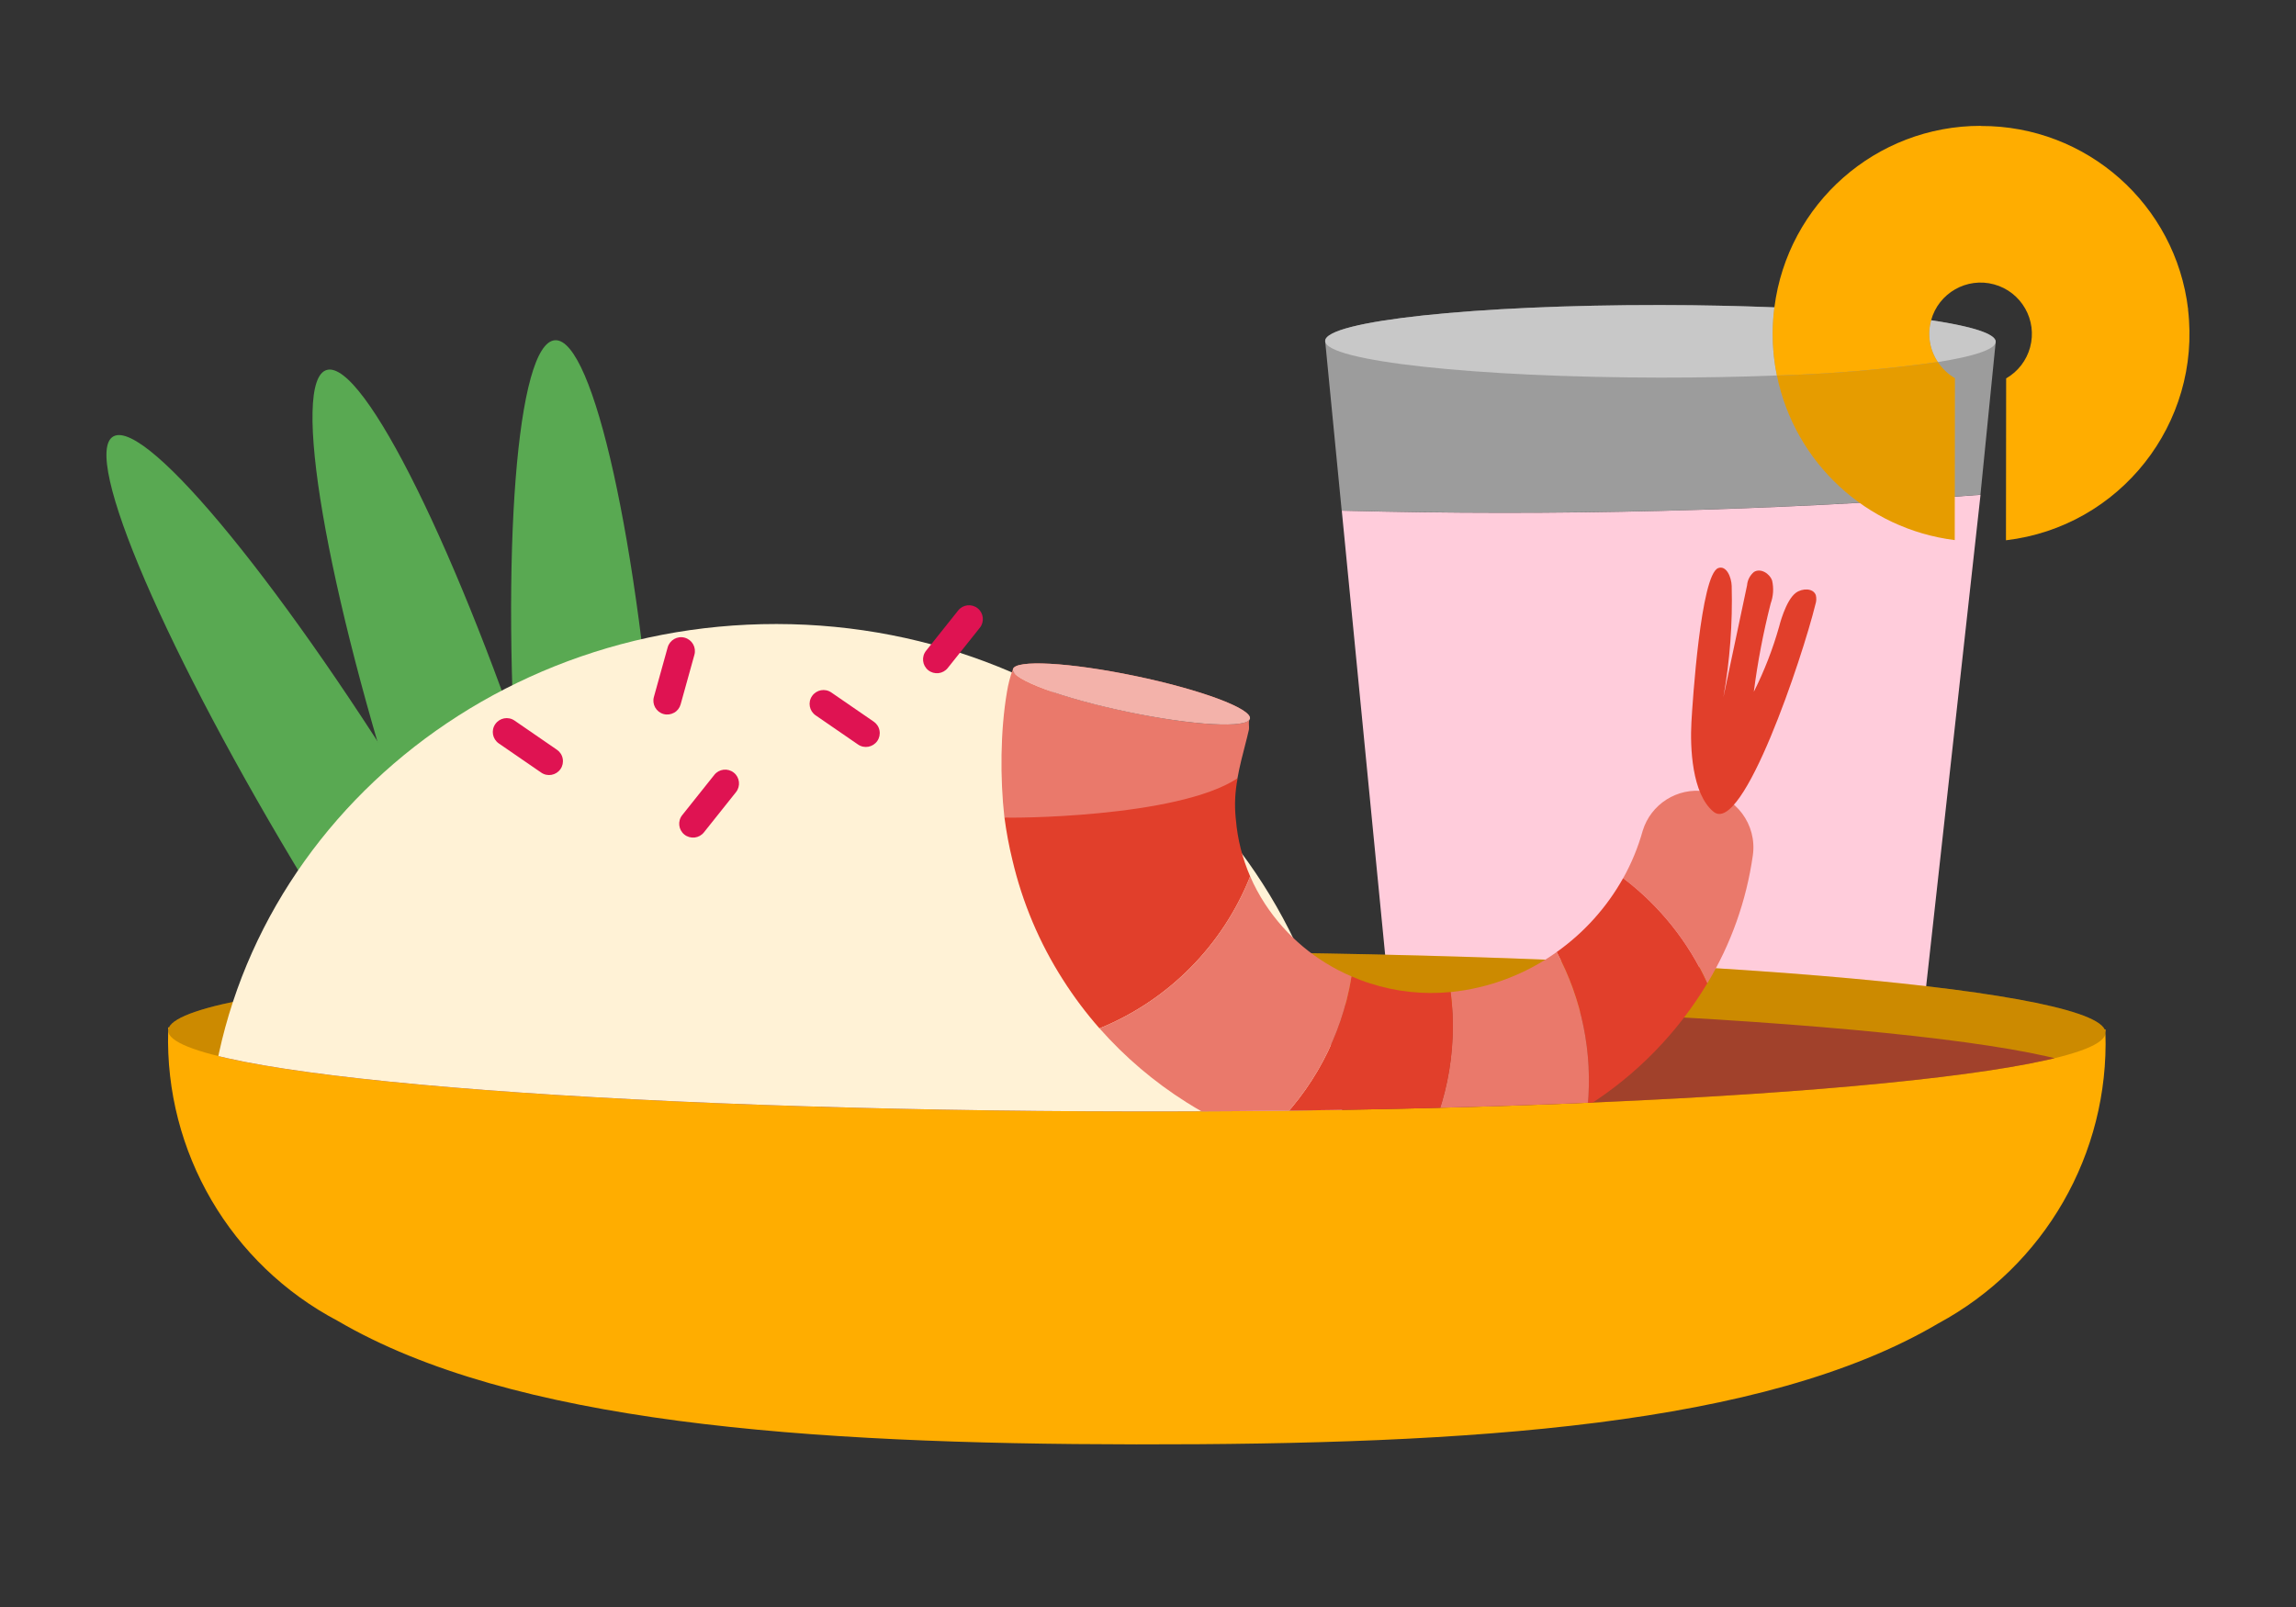 <?xml version="1.0" encoding="UTF-8"?>
<svg xmlns="http://www.w3.org/2000/svg" xmlns:xlink="http://www.w3.org/1999/xlink" viewBox="0 0 500 350">
  <rect x="0" y="0" width="500" height="350" fill="#333333" stroke="none"/>
  <defs>
    <style>
      .cls-1 {
        fill: none;
      }

      .cls-2 {
        fill: #ea796b;
      }

      .cls-3 {
        fill: #ffccdb;
      }

      .cls-4 {
        fill: #ffad00;
      }

      .cls-5 {
        fill: #ffad00;
      }

      .cls-6 {
        fill: #fff2d6;
      }

      .cls-7 {
        fill: #df1352;
      }

      .cls-8 {
        fill: #d9d9d9;
      }

      .cls-9 {
        fill: #f3b2aa;
      }

      .cls-10, .cls-11, .cls-12, .cls-13 {
        isolation: isolate;
      }

      .cls-14 {
        clip-path: url(#clippath-1);
      }

      .cls-15 {
        clip-path: url(#clippath-3);
      }

      .cls-16 {
        clip-path: url(#clippath-4);
      }

      .cls-17 {
        clip-path: url(#clippath-2);
      }

      .cls-18 {
        clip-path: url(#clippath-6);
      }

      .cls-19 {
        clip-path: url(#clippath-5);
      }

      .cls-20 {
        opacity: .63;
      }

      .cls-11 {
        opacity: .77;
      }

      .cls-11, .cls-12, .cls-13 {
        mix-blend-mode: multiply;
      }

      .cls-12 {
        opacity: .1;
      }

      .cls-13 {
        opacity: .2;
      }

      .cls-21 {
        fill: #d5d5d5;
      }

      .cls-22 {
        fill: #a1412b;
      }

      .cls-23 {
        fill: #e13f2b;
      }

      .cls-24 {
        clip-path: url(#clippath);
      }

      .cls-25 {
        fill: #59a952;
      }
    </style>
    <clipPath id="clippath">
      <rect class="cls-1" x="338.95" y="16.07" width="45.27" height="146.02" transform="translate(272.12 450.57) rotate(-89.94)"/>
    </clipPath>
    <clipPath id="clippath-1">
      <rect class="cls-1" x="329.88" y="25.13" width="15.8" height="98.38" transform="translate(263.09 412.02) rotate(-89.94)"/>
    </clipPath>
    <clipPath id="clippath-2">
      <rect class="cls-1" x="422.83" y="67.07" width="9.1" height="14.47" transform="translate(352.62 501.61) rotate(-89.94)"/>
    </clipPath>
    <clipPath id="clippath-3">
      <rect class="cls-1" x="386.94" y="78.84" width="38.77" height="38.76" transform="translate(307.67 504.44) rotate(-89.94)"/>
    </clipPath>
    <clipPath id="clippath-4">
      <rect class="cls-1" x="230.18" y="13.73" width="34.77" height="421.91" transform="translate(22.62 472.02) rotate(-89.94)"/>
    </clipPath>
    <clipPath id="clippath-5">
      <path class="cls-1" d="M36.62,224.46c-.01,9.6,94.43,17.49,210.94,17.61,116.51.12,210.96-7.56,210.97-17.16s-94.43-17.49-210.93-17.61c-116.51-.12-210.96,7.57-210.97,17.16Z"/>
    </clipPath>
    <clipPath id="clippath-6">
      <path class="cls-1" d="M36.62,224.46c-.01,9.6,94.43,17.49,210.93,17.61s210.96-7.56,210.97-17.16c.03-26.51,8.37-129.65-210.82-129.88-221.22-.24-211.08,119.84-211.09,129.43Z"/>
    </clipPath>
  </defs>
  <g class="cls-10">
    <g id="Calque_1" data-name="Calque 1">
      <g id="Groupe_16262" data-name="Groupe 16262">
        <g id="Groupe_16248" data-name="Groupe 16248">
          <g id="Groupe_16247" data-name="Groupe 16247">
            <g id="Groupe_16243" data-name="Groupe 16243">
              <g id="Groupe_16242" data-name="Groupe 16242">
                <g id="Groupe_16241" data-name="Groupe 16241">
                  <path id="Tracé_32426" data-name="Tracé 32426" class="cls-3" d="M292.2,111.22l17.96,183.97,102.45-18.5,18.69-168.92c-46.28,3.51-92.7,4.66-139.09,3.45"/>
                  <g id="Groupe_16234" data-name="Groupe 16234" class="cls-20">
                    <g id="Groupe_16233" data-name="Groupe 16233">
                      <g class="cls-24">
                        <g id="Groupe_16232" data-name="Groupe 16232">
                          <path id="Tracé_32427" data-name="Tracé 32427" class="cls-8" d="M431.28,107.76l3.33-33.34c0-4.36-32.68-7.94-73.01-7.98-40.33-.04-73.02,3.46-73.02,7.82l3.6,36.94c46.39,1.21,92.82.06,139.09-3.45"/>
                        </g>
                      </g>
                    </g>
                  </g>
                  <g id="Groupe_16237" data-name="Groupe 16237" class="cls-11">
                    <g id="Groupe_16236" data-name="Groupe 16236">
                      <g class="cls-14">
                        <g id="Groupe_16235" data-name="Groupe 16235">
                          <path id="Tracé_32428" data-name="Tracé 32428" class="cls-21" d="M386.41,66.94c-7.75-.31-16.09-.49-24.81-.5-40.32-.04-73.02,3.46-73.02,7.82s32.68,7.94,73.01,7.98c8.94,0,17.46-.15,25.37-.46-1.01-4.89-1.19-9.9-.54-14.85"/>
                        </g>
                      </g>
                    </g>
                  </g>
                  <g id="Groupe_16240" data-name="Groupe 16240" class="cls-11">
                    <g id="Groupe_16239" data-name="Groupe 16239">
                      <g class="cls-17">
                        <g id="Groupe_16238" data-name="Groupe 16238">
                          <path id="Tracé_32429" data-name="Tracé 32429" class="cls-21" d="M422,78.85c7.95-1.25,12.59-2.78,12.6-4.42,0-1.74-5.23-3.36-14.06-4.68-.87,3.1-.33,6.43,1.47,9.1"/>
                        </g>
                      </g>
                    </g>
                  </g>
                  <path id="Tracé_32430" data-name="Tracé 32430" class="cls-4" d="M425.68,117.63l.04-35.26c-1.49-.87-2.76-2.08-3.71-3.52-11.62,1.62-23.33,2.6-35.05,2.94,3.9,19.01,19.47,33.42,38.72,35.84"/>
                  <path class="cls-5" d="M476.51,67.4c-2.7-22.86-22.12-40.05-45.14-39.96v-.03c-22.81-.03-42.07,16.91-44.96,39.53,0,0,0,0,0,0-.25,1.89-.37,3.79-.38,5.7v.02c0,3.07.31,6.13.92,9.13,11.73-.34,23.43-1.32,35.05-2.94-1.8-2.67-2.33-5.99-1.47-9.08,0,0,0,0,0,0,1.63-5.95,7.78-9.46,13.73-7.83s9.46,7.78,7.83,13.73c-.78,2.85-2.65,5.27-5.21,6.74l-.04,35.26c24.83-2.93,42.58-25.44,39.65-50.26Z"/>
                </g>
              </g>
            </g>
            <g id="Groupe_16246" data-name="Groupe 16246" class="cls-12">
              <g id="Groupe_16245" data-name="Groupe 16245">
                <g class="cls-15">
                  <g id="Groupe_16244" data-name="Groupe 16244">
                    <path id="Tracé_32433" data-name="Tracé 32433" d="M425.68,117.63l.04-35.26c-1.49-.87-2.76-2.08-3.71-3.52-11.62,1.62-23.33,2.6-35.05,2.94,3.9,19.01,19.47,33.42,38.72,35.84"/>
                  </g>
                </g>
              </g>
            </g>
          </g>
        </g>
        <g id="Groupe_16261" data-name="Groupe 16261">
          <g id="Groupe_16253" data-name="Groupe 16253">
            <g id="Groupe_16252" data-name="Groupe 16252">
              <path id="Tracé_32434" data-name="Tracé 32434" class="cls-25" d="M93.09,178.8c30.48,50.07,49.29,93.75,42.02,97.54-7.27,3.8-37.88-33.71-68.35-83.78-30.48-50.07-49.29-93.74-42.02-97.54,7.27-3.8,37.88,33.71,68.35,83.78"/>
              <path id="Tracé_32435" data-name="Tracé 32435" class="cls-25" d="M117.64,174.57c17.65,54.07,25.46,99.66,17.46,101.82-8.01,2.15-28.8-39.93-46.45-94s-25.46-99.66-17.46-101.82,28.8,39.93,46.45,94"/>
              <path id="Tracé_32436" data-name="Tracé 32436" class="cls-25" d="M143.08,174.39c3.93,55.89.36,101.53-7.98,102.01s-18.27-44.43-22.2-100.29c-3.93-55.86-.36-101.53,7.98-102.01,8.34-.47,18.27,44.43,22.2,100.29"/>
              <path id="Tracé_32437" data-name="Tracé 32437" class="cls-5" d="M458.52,224.85v-.64s-.18,0-.18,0c-4.41-9.28-97.07-16.8-210.75-16.92-113.68-.12-206.36,7.19-210.79,16.47h-.18c0,.21,0,.42,0,.64v.06s0,.05,0,.07c-.74,26.37,13.58,50.86,36.92,63.15,37.98,22.24,101.72,26.82,173.93,26.9,72.62.08,136.67-3.92,174.64-26.35,23.14-12.48,37.23-36.97,36.39-63.25v-.07s0-.04,0-.06"/>
              <g id="Groupe_16251" data-name="Groupe 16251" class="cls-13">
                <g id="Groupe_16250" data-name="Groupe 16250">
                  <g class="cls-16">
                    <g id="Groupe_16249" data-name="Groupe 16249">
                      <path id="Tracé_32438" data-name="Tracé 32438" d="M458.52,224.91c-.01,9.6-94.47,17.29-210.97,17.16-116.51-.12-210.94-8.01-210.93-17.61s94.47-17.29,210.97-17.16c116.51.12,210.94,8.01,210.93,17.61"/>
                    </g>
                  </g>
                </g>
              </g>
            </g>
          </g>
          <g id="Groupe_16256" data-name="Groupe 16256">
            <g class="cls-19">
              <g id="Groupe_16255" data-name="Groupe 16255">
                <path id="Tracé_32439" data-name="Tracé 32439" class="cls-22" d="M458.52,236.06c-.01,9.6-94.47,17.29-210.97,17.16s-210.94-8.01-210.93-17.61c.01-9.6,94.47-17.29,210.97-17.16,116.51.12,210.94,8.01,210.93,17.61"/>
              </g>
            </g>
          </g>
          <g id="Groupe_16259" data-name="Groupe 16259">
            <g class="cls-18">
              <g id="Groupe_16258" data-name="Groupe 16258">
                <path id="Tracé_32441" data-name="Tracé 32441" class="cls-6" d="M292.86,253.3c-.07,64.76-55.5,38.58-123.9,38.5-68.4-.07-123.9,25.99-123.83-38.77.07-64.76,55.58-117.2,123.99-117.12,68.4.07,123.8,52.63,123.74,117.39"/>
                <g id="Groupe_16257" data-name="Groupe 16257">
                  <path id="Tracé_32444" data-name="Tracé 32444" class="cls-2" d="M371.8,214.17c5.14-8.52,8.51-17.99,9.91-27.84.98-6.73-3.68-12.99-10.41-13.98-6.04-.88-11.81,2.78-13.58,8.62-1,3.59-2.43,7.04-4.24,10.29,7.92,5.99,14.22,13.86,18.32,22.91"/>
                  <path id="Tracé_32445" data-name="Tracé 32445" class="cls-23" d="M218.74,178.05c.41,3.11.98,6.2,1.73,9.25,2.17,9.26,5.89,18.08,11.02,26.09,2.37,3.73,5.03,7.27,7.95,10.59,14.99-6.1,26.84-18.06,32.81-33.11-1.69-3.89-2.74-8.03-3.1-12.25-.02-.18-.05-.36-.06-.56-.27-2.85-.13-5.72.43-8.53"/>
                  <path id="Tracé_32446" data-name="Tracé 32446" class="cls-23" d="M345.75,240.85c10.64-6.74,19.56-15.88,26.04-26.68-4.1-9.04-10.4-16.92-18.32-22.91-3.57,6.38-8.52,11.87-14.48,16.1,5.5,10.25,7.86,21.91,6.76,33.49"/>
                  <path id="Tracé_32447" data-name="Tracé 32447" class="cls-2" d="M308.53,252.94c4.7-.33,9.37-1.08,13.94-2.24,8.26-1.97,16.13-5.3,23.29-9.85,1.09-11.59-1.27-23.24-6.77-33.49-6.8,4.87-14.76,7.87-23.08,8.71.82,6.49.56,13.06-.77,19.46-1.27,6.11-3.5,11.99-6.6,17.4"/>
                  <path id="Tracé_32448" data-name="Tracé 32448" class="cls-23" d="M298.3,214.16c-1.37-.43-2.69-.95-3.99-1.51-.14.88-.3,1.75-.48,2.64-2.64,12.75-9.41,24.27-19.27,32.77,10.85,4.02,22.43,5.68,33.97,4.87,3.11-5.42,5.34-11.29,6.62-17.4,1.33-6.4,1.59-12.98.77-19.47-5.94.59-11.94-.06-17.62-1.9"/>
                  <path id="Tracé_32449" data-name="Tracé 32449" class="cls-2" d="M239.45,223.98c5.51,6.24,11.88,11.66,18.92,16.1,5.1,3.22,10.53,5.89,16.19,7.98,9.86-8.5,16.63-20.02,19.27-32.77.19-.88.34-1.76.48-2.64-7.68-3.28-14.22-8.75-18.8-15.74-1.26-1.92-2.35-3.94-3.26-6.04-5.96,15.05-17.81,27.01-32.8,33.11"/>
                  <path id="Tracé_32450" data-name="Tracé 32450" class="cls-2" d="M220.58,145.76c.45-2.16,12.36-1.5,26.62,1.46,14.27,2.96,25.44,7.13,24.97,9.3-.47,2.17-12.36,1.5-26.58-1.48-14.22-2.98-25.47-7.12-25.02-9.29-.59,1.62-1.02,3.28-1.29,4.98-1.44,8.46-1.51,18.78-.55,27.31.54.18,37.58.15,50.75-8.52.24-1.32.51-2.63.83-3.93.53-2.2,1.15-4.4,1.66-6.65.13-.85-.21-1.84.26-2.54"/>
                  <path id="Tracé_32451" data-name="Tracé 32451" class="cls-9" d="M245.58,155.06c14.25,2.97,26.17,3.63,26.62,1.46.45-2.16-10.74-6.32-25-9.29-14.25-2.97-26.16-3.63-26.62-1.46-.47,2.17,10.74,6.32,25,9.29"/>
                  <path id="Tracé_32452" data-name="Tracé 32452" class="cls-23" d="M374.16,123.73c1.8-.67,2.89,1.98,2.95,3.89.21,8.13-.39,16.26-1.81,24.26l5.16-24.41c.09-1.13.63-2.17,1.5-2.9,1.42-.89,3.41.3,3.96,1.9.37,1.65.26,3.38-.32,4.97-1.61,6.33-2.84,12.75-3.67,19.23,2.28-4.53,4.12-9.27,5.5-14.15,0,0,1.38-5.74,3.66-7.41,1.37-1.01,3.76-1.07,4.34.5.17.67.13,1.38-.09,2.03-2.81,11.46-15.79,50.38-22.18,45.16-4.74-3.88-5.12-14.07-4.82-19.48.23-4.2,2.04-32.16,5.83-33.59"/>
                </g>
              </g>
            </g>
          </g>
          <g id="Groupe_16260" data-name="Groupe 16260">
            <path id="Tracé_32455" data-name="Tracé 32455" class="cls-7" d="M122.54,165.23c-.14-.79-.6-1.49-1.26-1.94l-9.23-6.35c-1.37-.95-3.25-.6-4.2.78-.95,1.37-.6,3.25.78,4.2l9.23,6.35c1.37.95,3.25.6,4.2-.77.46-.66.63-1.48.48-2.27"/>
            <path id="Tracé_32456" data-name="Tracé 32456" class="cls-7" d="M191.53,159.11c-.14-.79-.6-1.49-1.26-1.94l-9.23-6.35c-1.37-.95-3.25-.6-4.2.78-.95,1.37-.6,3.25.78,4.2l9.23,6.35c1.37.95,3.25.6,4.2-.77.46-.66.63-1.48.48-2.27"/>
            <path id="Tracé_32457" data-name="Tracé 32457" class="cls-7" d="M151.27,182.41c.79-.09,1.52-.49,2.02-1.12l6.99-8.77c1.04-1.31.82-3.21-.48-4.24-1.31-1.04-3.21-.82-4.24.48l-6.99,8.77c-1.04,1.3-.83,3.2.47,4.24.63.5,1.43.73,2.23.64"/>
            <path id="Tracé_32458" data-name="Tracé 32458" class="cls-7" d="M204.37,146.61c.79-.09,1.52-.49,2.02-1.12l6.99-8.77c1.04-1.31.82-3.21-.48-4.24-1.31-1.04-3.21-.82-4.24.48l-6.99,8.77c-1.04,1.3-.83,3.2.47,4.24.63.5,1.43.73,2.23.64"/>
            <path id="Tracé_32459" data-name="Tracé 32459" class="cls-7" d="M146.8,155.23c.7-.39,1.21-1.05,1.42-1.82l3-10.8c.45-1.61-.5-3.27-2.1-3.72-1.61-.45-3.27.5-3.72,2.1l-3,10.8c-.45,1.61.49,3.27,2.09,3.72.77.22,1.6.11,2.3-.28"/>
          </g>
        </g>
      </g>
    </g>
  </g>
</svg>